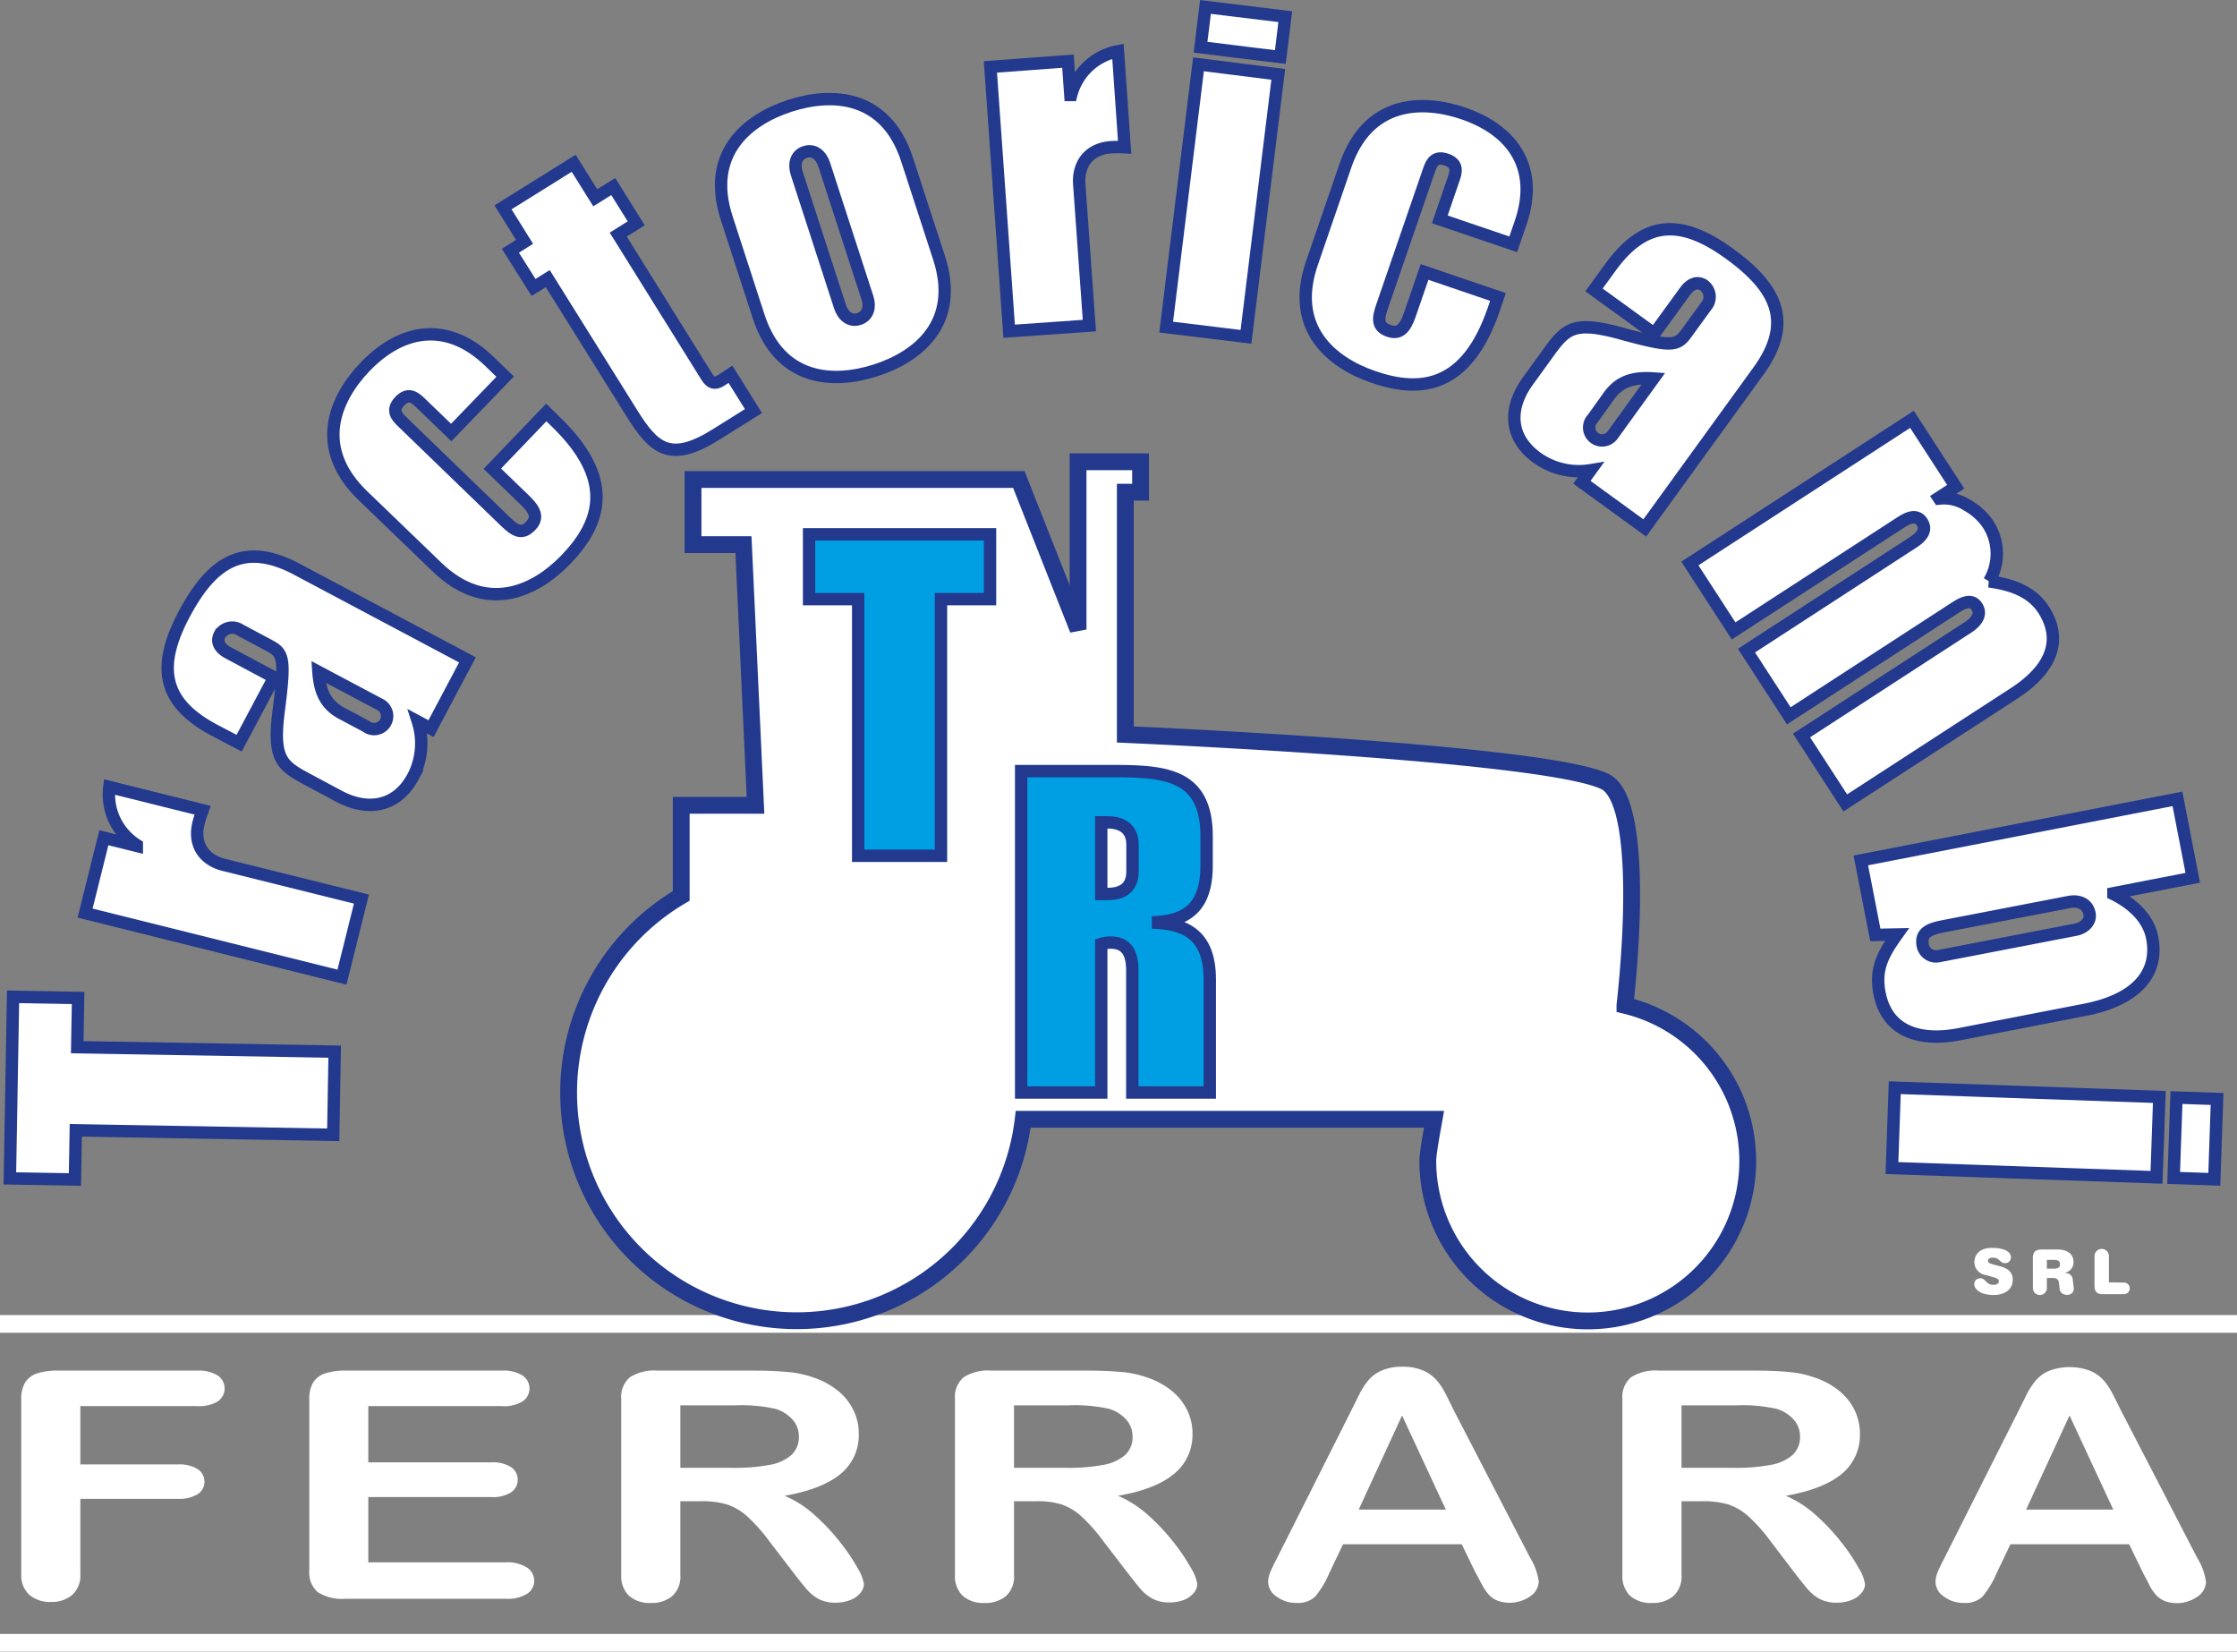 <svg xmlns="http://www.w3.org/2000/svg" viewBox="0 0 358 264.29"><rect x="0" y="0" width="358" height="264.29" fill="#808080" stroke="none"/><defs><style>.cls-1,.cls-4{fill:none;}.cls-1{stroke:#fff;stroke-width:2.83px;}.cls-1,.cls-2,.cls-4,.cls-6{stroke-miterlimit:3.86;}.cls-2,.cls-5,.cls-6,.cls-7{fill:#fff;}.cls-2,.cls-4,.cls-6{stroke:#22398e;}.cls-2{stroke-width:2.69px;}.cls-3{fill:#009fe3;}.cls-3,.cls-4,.cls-5,.cls-6{fill-rule:evenodd;}.cls-4,.cls-6{stroke-width:1.98px;}</style></defs><g id="Livello_2" data-name="Livello 2"><g id="Primo_piano" data-name="Primo piano"><line class="cls-1" y1="211.85" x2="358" y2="211.85"/><path class="cls-2" d="M230,185.77c0-1.31.78-5.41,1-6.67H165.25a36.5,36.5,0,1,1-54.73-35.74v-14.5h11.89l-1.93-41.71h-8.07V76.73h52.14l9.48,24V73.89h10v4.87h-2.44v38.77c8.27.37,68,3.14,76.79,7.55,5.26,2.62,4.72,21.76,3.17,35.79A25.6,25.6,0,1,1,230,185.77Z" transform="translate(-1.5)"/><polygon class="cls-3" points="137.34 136.94 150.59 136.94 150.59 95.87 158.44 95.87 158.44 85.5 129.48 85.5 129.48 95.87 137.34 95.87 137.34 136.94"/><polygon class="cls-4" points="137.34 136.94 150.59 136.94 150.59 95.87 158.44 95.87 158.44 85.5 129.48 85.5 129.48 95.87 137.34 95.87 137.34 136.94"/><path class="cls-3" d="M164.92,174.82h12.82V151.05a4.68,4.68,0,0,1,1.52-.22c2.73,0,3.45,2,3.45,4.47v19.52h12.4v-18c0-5.76-2.38-8.79-8.29-9.15v-.14c5.62-.36,7.78-3.46,7.78-9.08v-4.61c0-9.94-6.55-10.45-15-10.45H164.92Zm12.82-43.23h1c1.8,0,4,.65,4,3.61v4.25c0,3-2.16,3.6-4,3.6h-1Z" transform="translate(-1.5)"/><path class="cls-4" d="M164.92,174.82h12.82V151.05a4.68,4.68,0,0,1,1.52-.22c2.73,0,3.45,2,3.45,4.47v19.52h12.4v-18c0-5.76-2.38-8.79-8.29-9.15v-.14c5.62-.36,7.78-3.46,7.78-9.08v-4.61c0-9.94-6.55-10.45-15-10.45H164.92Zm12.82-43.23h1c1.8,0,4,.65,4,3.61v4.25c0,3-2.16,3.6-4,3.6h-1Z" transform="translate(-1.5)"/><polygon class="cls-5" points="53.33 181.59 53.56 168.28 12.36 167.57 12.5 159.69 2.09 159.51 1.58 188.56 11.99 188.74 12.13 180.87 53.33 181.59"/><polygon class="cls-6" points="53.33 181.59 53.56 168.28 12.36 167.57 12.5 159.69 2.09 159.51 1.58 188.56 11.99 188.74 12.13 180.87 53.33 181.59"/><path class="cls-5" d="M56.23,156.36l3.11-12.49-22-5.47c-3.23-.8-4.91-3.31-4.07-6.68.17-.7.42-1.38.66-2.07L19,125.93a9.58,9.58,0,0,0,4.39,9.29l0,.14-5.27-1.31-3,12.06Z" transform="translate(-1.5)"/><path class="cls-6" d="M56.23,156.36l3.11-12.49-22-5.47c-3.23-.8-4.91-3.31-4.07-6.68.17-.7.42-1.38.66-2.07L19,125.93a9.58,9.58,0,0,0,4.39,9.29l0,.14-5.27-1.31-3,12.06Z" transform="translate(-1.5)"/><path class="cls-5" d="M49,91.08c-8.69-4.61-13.69-.89-18,7.15-4.55,8.55-3.46,14.21,4.77,18.59l4,2.1,5.6-10.53L38,104.45c-1.15-.61-2-1.63-1.32-2.91a2.31,2.31,0,0,1,3.25-.73l4.72,2.52c2.17,1.15,2.51,2.06,1.54,9.74-1.15,8.31.25,9.38,4.53,11.65l5,2.68c4.72,2.52,9.33,1.69,11.91-3.16a11.49,11.49,0,0,0,.74-8.78l2.11,1.13,5.83-11Zm7.21,23.08c-2.62-1.39-3.53-3.52-3.75-6.66l9.77,5.19a2.08,2.08,0,1,1-2.13,3.54Z" transform="translate(-1.5)"/><path class="cls-6" d="M49,91.08c-8.69-4.61-13.69-.89-18,7.15-4.55,8.55-3.46,14.21,4.77,18.59l4,2.1,5.6-10.53L38,104.45c-1.15-.61-2-1.63-1.32-2.91a2.31,2.31,0,0,1,3.25-.73l4.72,2.52c2.17,1.15,2.51,2.06,1.54,9.74-1.15,8.31.25,9.38,4.53,11.65l5,2.68c4.72,2.52,9.33,1.69,11.91-3.16a11.49,11.49,0,0,0,.74-8.78l2.11,1.13,5.83-11Zm7.21,23.08c-2.62-1.39-3.53-3.52-3.75-6.66l9.77,5.19a2.08,2.08,0,1,1-2.13,3.54Z" transform="translate(-1.5)"/><path class="cls-5" d="M71.42,90.73c7.9,7.63,15.71,3.91,20.63-1.18,5.72-5.93,7.9-12.87-1.61-22.06L88.93,66l-8.64,9,5.25,5.07c1.67,1.61,2.1,2.83.89,4.07-1.35,1.41-2.44.87-4-.64L65.79,67.41c-.83-.8-1.66-1.81-.31-3.22s2.39-.6,3.23.2l5,4.82,8.63-8.94-2.54-2.46C73.23,51.48,66,52.43,60,58.62c-4.92,5.09-8.37,13-.46,20.66Z" transform="translate(-1.5)"/><path class="cls-6" d="M71.42,90.73c7.9,7.63,15.71,3.91,20.63-1.18,5.72-5.93,7.9-12.87-1.61-22.06L88.93,66l-8.64,9,5.25,5.07c1.67,1.61,2.1,2.83.89,4.07-1.35,1.41-2.44.87-4-.64L65.79,67.41c-.83-.8-1.66-1.81-.31-3.22s2.39-.6,3.23.2l5,4.82,8.63-8.94-2.54-2.46C73.23,51.48,66,52.43,60,58.62c-4.92,5.09-8.37,13-.46,20.66Z" transform="translate(-1.5)"/><path class="cls-5" d="M86.89,46l2.27-1.42,13.48,21.58c3.49,5.58,6.08,8,13.44,3.37l6-3.75-3.68-5.89-1.53,1c-1,.61-1.62.41-2.27-.63L100.44,37.54l2.88-1.8-3.68-5.89-2.88,1.8-3.45-5.52L82,33.18l3.45,5.52-2.27,1.42Z" transform="translate(-1.5)"/><path class="cls-6" d="M86.89,46l2.27-1.42,13.48,21.58c3.49,5.58,6.08,8,13.44,3.37l6-3.75-3.68-5.89-1.53,1c-1,.61-1.62.41-2.27-.63L100.44,37.54l2.88-1.8-3.68-5.89-2.88,1.8-3.45-5.52L82,33.18l3.45,5.52-2.27,1.42Z" transform="translate(-1.5)"/><path class="cls-5" d="M122.9,50.61c3.4,10.45,12,10.83,18.77,8.64s13.5-7.58,10.11-18l-5.1-15.67c-3.39-10.45-12-10.84-18.77-8.65s-13.5,7.58-10.1,18ZM129,27.72c-.45-1.37-.19-2.9,1.32-3.39s2.63.59,3.08,2l6.92,21.32c.45,1.37.18,2.9-1.33,3.39s-2.62-.59-3.07-2Z" transform="translate(-1.5)"/><path class="cls-6" d="M122.9,50.61c3.4,10.45,12,10.83,18.77,8.64s13.5-7.58,10.11-18l-5.1-15.67c-3.39-10.45-12-10.84-18.77-8.65s-13.5,7.58-10.1,18ZM129,27.72c-.45-1.37-.19-2.9,1.32-3.39s2.63.59,3.08,2l6.92,21.32c.45,1.37.18,2.9-1.33,3.39s-2.62-.59-3.07-2Z" transform="translate(-1.5)"/><path class="cls-5" d="M163,53l12.84-.9L174.22,29.5c-.23-3.32,1.63-5.7,5.09-5.94a19.64,19.64,0,0,1,2.17,0L180.41,8.2a9.56,9.56,0,0,0-7.48,7h-.14l-.38-5.41L160,10.71Z" transform="translate(-1.5)"/><path class="cls-6" d="M163,53l12.84-.9L174.22,29.5c-.23-3.32,1.63-5.7,5.09-5.94a19.64,19.64,0,0,1,2.17,0L180.41,8.2a9.56,9.56,0,0,0-7.48,7h-.14l-.38-5.41L160,10.71Z" transform="translate(-1.5)"/><path class="cls-5" d="M188.13,52.34,200.9,53.9l5.17-42L193.3,10.29Zm5.5-44.78L206.4,9.13l.79-6.46L194.42,1.11Z" transform="translate(-1.5)"/><path class="cls-6" d="M188.13,52.34,200.9,53.9l5.17-42L193.3,10.29Zm5.5-44.78L206.4,9.13l.79-6.46L194.42,1.11Z" transform="translate(-1.5)"/><path class="cls-5" d="M211.46,42.1c-3.58,10.39,3.08,15.89,9.78,18.2C229,63,236.25,62,240.55,49.52l.68-2-11.75-4-2.38,6.9c-.75,2.19-1.68,3.09-3.32,2.53-1.84-.64-1.81-1.85-1.1-3.9l7.53-21.87c.38-1.1.94-2.28,2.78-1.64s1.56,1.91,1.18,3l-2.25,6.56,11.75,4,1.15-3.35c3-8.61-.95-14.77-9.08-17.58-6.7-2.3-15.34-2.07-18.92,8.32Z" transform="translate(-1.5)"/><path class="cls-6" d="M211.46,42.1c-3.58,10.39,3.08,15.89,9.78,18.2C229,63,236.25,62,240.55,49.52l.68-2-11.75-4-2.38,6.9c-.75,2.19-1.68,3.09-3.32,2.53-1.84-.64-1.81-1.85-1.1-3.9l7.53-21.87c.38-1.1.94-2.28,2.78-1.64s1.56,1.91,1.18,3l-2.25,6.56,11.75,4,1.15-3.35c3-8.61-.95-14.77-9.08-17.58-6.7-2.3-15.34-2.07-18.92,8.32Z" transform="translate(-1.5)"/><path class="cls-5" d="M282.89,59.41c5.78-7.95,2.79-13.43-4.58-18.79-7.84-5.69-13.59-5.4-19.07,2.14l-2.64,3.63,9.65,7,4.93-6.78c.77-1.06,1.9-1.75,3.07-.9a2.31,2.31,0,0,1,.27,3.32l-3.15,4.33c-1.44,2-2.39,2.19-9.86.16-8.07-2.29-9.32-1.06-12.17,2.86L246,61c-3.14,4.33-3,9,1.47,12.24a11.49,11.49,0,0,0,8.59,2l-1.4,1.93,10.06,7.31ZM259,63.34c1.74-2.4,4-3,7.12-2.78l-6.51,9a2.07,2.07,0,1,1-3.2-2.6Z" transform="translate(-1.5)"/><path class="cls-6" d="M282.89,59.41c5.78-7.95,2.79-13.43-4.58-18.79-7.84-5.69-13.59-5.4-19.07,2.14l-2.64,3.63,9.65,7,4.93-6.78c.77-1.06,1.9-1.75,3.07-.9a2.31,2.31,0,0,1,.27,3.32l-3.15,4.33c-1.44,2-2.39,2.19-9.86.16-8.07-2.29-9.32-1.06-12.17,2.86L246,61c-3.14,4.33-3,9,1.47,12.24a11.49,11.49,0,0,0,8.59,2l-1.4,1.93,10.06,7.31ZM259,63.34c1.74-2.4,4-3,7.12-2.78l-6.51,9a2.07,2.07,0,1,1-3.2-2.6Z" transform="translate(-1.5)"/><path class="cls-5" d="M271.94,90.17l7,10.79L305.5,83.72c1.09-.71,2.64-1.64,3.59-.18s-.39,2.58-1.49,3.29L281,104.11l6.77,10.43L314.32,97.3c1.09-.71,2.64-1.64,3.55-.24s-.35,2.64-1.45,3.35l-26.61,17.28,7,10.79,27-17.52c6.48-4.21,7.64-8.92,4.69-13.47-2-3-5.33-4-8.67-4.46a8.66,8.66,0,0,0-.11-9.06,9.7,9.7,0,0,0-3.41-3.13,6.82,6.82,0,0,0-4.48-1.06l-.08-.12,2.73-1.77-7-10.79Z" transform="translate(-1.5)"/><path class="cls-6" d="M271.94,90.17l7,10.79L305.5,83.72c1.09-.71,2.64-1.64,3.59-.18s-.39,2.58-1.49,3.29L281,104.11l6.77,10.43L314.32,97.3c1.09-.71,2.64-1.64,3.55-.24s-.35,2.64-1.45,3.35l-26.61,17.28,7,10.79,27-17.52c6.48-4.21,7.64-8.92,4.69-13.47-2-3-5.33-4-8.67-4.46a8.66,8.66,0,0,0-.11-9.06,9.7,9.7,0,0,0-3.41-3.13,6.82,6.82,0,0,0-4.48-1.06l-.08-.12,2.73-1.77-7-10.79Z" transform="translate(-1.5)"/><path class="cls-5" d="M332.59,144.34c1.56-.31,3,.23,3.31,1.86.25,1.28-.88,2.31-2.23,2.57L311.75,153a2.16,2.16,0,0,1-2.53-1.64c-.37-1.92.67-2.64,3.22-3.13Zm-27.49,5.19c-2.2,3.08-3.57,5.49-2.81,9.39,1.31,6.74,7.3,7.64,12.77,6.57l20.08-3.9c8.8-1.71,11.81-6.27,10.79-11.52-.63-3.27-3.37-5.61-6.21-7l0-.14,12.7-2.47-2.45-12.63-50.67,9.85,2.32,11.92Z" transform="translate(-1.5)"/><path class="cls-6" d="M332.59,144.34c1.56-.31,3,.23,3.31,1.86.25,1.28-.88,2.31-2.23,2.57L311.75,153a2.16,2.16,0,0,1-2.53-1.64c-.37-1.92.67-2.64,3.22-3.13Zm-27.49,5.19c-2.2,3.08-3.57,5.49-2.81,9.39,1.31,6.74,7.3,7.64,12.77,6.57l20.08-3.9c8.8-1.71,11.81-6.27,10.79-11.52-.63-3.27-3.37-5.61-6.21-7l0-.14,12.7-2.47-2.45-12.63-50.67,9.85,2.32,11.92Z" transform="translate(-1.5)"/><path class="cls-5" d="M304.73,174.05l-.45,12.86,42.34,1.48.45-12.86Zm45.08,1.58-.45,12.86,6.51.22.44-12.86Z" transform="translate(-1.5)"/><path class="cls-6" d="M304.73,174.05l-.45,12.86,42.34,1.48.45-12.86Zm45.08,1.58-.45,12.86,6.51.22.44-12.86Z" transform="translate(-1.5)"/><path class="cls-5" d="M321.39,205c0,.44-.42.6-.89.6-1.13,0-1.23-1.05-2.05-1.05a.92.92,0,0,0-1,.94c0,.65.74,1.73,3.16,1.73,1.52,0,3-.74,3-2.45,0-1.25-.83-1.81-2-2.14l-1.19-.32c-.49-.13-.77-.27-.77-.59s.36-.48.75-.48c1.14,0,1.15.88,1.92.88a.91.91,0,0,0,1-.91c0-1.21-1.72-1.53-3.05-1.53-2,0-2.8,1.13-2.8,2.33a2.08,2.08,0,0,0,1.78,2l1.53.44C321.18,204.6,321.39,204.72,321.39,205Z" transform="translate(-1.5)"/><path class="cls-5" d="M326.84,206a1.12,1.12,0,1,0,2.23,0V204.5H330c.54,0,.94.17,1,.75l.11.95c.08.71.6,1,1.27,1a1,1,0,0,0,1-.88,6.16,6.16,0,0,0-.1-1l-.07-.6c-.11-.76-.61-1-1.33-1.06v0a1.67,1.67,0,0,0,1.46-1.72c0-1.1-.79-2-2.56-2h-2.55c-1,0-1.4.41-1.4,1.37Zm2.23-3v-1.4h1.16c.66,0,.94.21.94.7s-.28.7-.94.7Z" transform="translate(-1.5)"/><path class="cls-5" d="M339,205.2V201a1.15,1.15,0,1,0-2.3,0v4.72c0,1,.42,1.37,1.31,1.37h3.4a.93.93,0,1,0,0-1.86Z" transform="translate(-1.5)"/><line class="cls-1" y1="262.87" x2="358" y2="262.87"/><path class="cls-7" d="M33,225H14.36v9.33H29.92a5.64,5.64,0,0,1,3.23.76,2.39,2.39,0,0,1,1.07,2,2.34,2.34,0,0,1-1.08,2,5.7,5.7,0,0,1-3.22.75H14.36v12a4.18,4.18,0,0,1-1.33,3.4,5.13,5.13,0,0,1-3.38,1.1,5.1,5.1,0,0,1-3.43-1.12A4.17,4.17,0,0,1,4.9,252V223.86a5,5,0,0,1,.61-2.61,3.47,3.47,0,0,1,1.89-1.47,10.16,10.16,0,0,1,3.3-.46H33a5.86,5.86,0,0,1,3.36.79,2.5,2.5,0,0,1,0,4.13A5.79,5.79,0,0,1,33,225Z" transform="translate(-1.5)"/><path class="cls-7" d="M81.74,225H60.44v9H80.05a5.56,5.56,0,0,1,3.23.76,2.37,2.37,0,0,1,1.07,2,2.4,2.4,0,0,1-1,2,5.4,5.4,0,0,1-3.25.79H60.44V250h22a5.79,5.79,0,0,1,3.36.81A2.54,2.54,0,0,1,87,252.92a2.49,2.49,0,0,1-1.13,2.1,5.79,5.79,0,0,1-3.36.81H56.78a7.24,7.24,0,0,1-4.44-1.07A4.15,4.15,0,0,1,51,251.3V223.86a5.07,5.07,0,0,1,.6-2.61,3.5,3.5,0,0,1,1.9-1.47,10.09,10.09,0,0,1,3.29-.46h25a5.81,5.81,0,0,1,3.35.79,2.49,2.49,0,0,1,0,4.13A5.73,5.73,0,0,1,81.74,225Z" transform="translate(-1.5)"/><path class="cls-7" d="M113.69,240.22h-3.31V252a4.21,4.21,0,0,1-1.31,3.41,5.1,5.1,0,0,1-3.4,1.09,5,5,0,0,1-3.5-1.14,4.36,4.36,0,0,1-1.25-3.36V223.86a4.12,4.12,0,0,1,1.37-3.46,7.19,7.19,0,0,1,4.43-1.08h15.37c2.12,0,3.94.08,5.44.22a16.34,16.34,0,0,1,4.08.86,12.43,12.43,0,0,1,3.88,2.06,9.05,9.05,0,0,1,2.56,3.13,8.32,8.32,0,0,1,.88,3.77,8,8,0,0,1-2.94,6.52q-3,2.44-8.93,3.47a16.92,16.92,0,0,1,4.8,3.08,32.74,32.74,0,0,1,4.09,4.35,30.2,30.2,0,0,1,2.81,4.16,7.06,7.06,0,0,1,1,2.55,2.25,2.25,0,0,1-.59,1.43,3.85,3.85,0,0,1-1.61,1.12,6.12,6.12,0,0,1-2.35.41,5.56,5.56,0,0,1-2.68-.58,6.75,6.75,0,0,1-1.86-1.48c-.52-.6-1.23-1.48-2.12-2.64l-3.78-4.93a28.61,28.61,0,0,0-3.65-4.14,9.25,9.25,0,0,0-3.26-1.94A14.09,14.09,0,0,0,113.69,240.22Zm5.41-15.34h-8.72v10h8.46a29.8,29.8,0,0,0,5.73-.46,7.23,7.23,0,0,0,3.55-1.57,3.88,3.88,0,0,0,1.23-3,4,4,0,0,0-1-2.67,5.93,5.93,0,0,0-2.74-1.74A25.16,25.16,0,0,0,119.1,224.88Z" transform="translate(-1.5)"/><path class="cls-7" d="M167.09,240.22h-3.31V252a4.21,4.21,0,0,1-1.3,3.41,5.13,5.13,0,0,1-3.41,1.09,5,5,0,0,1-3.5-1.14,4.36,4.36,0,0,1-1.24-3.36V223.86a4.12,4.12,0,0,1,1.37-3.46,7.18,7.18,0,0,1,4.42-1.08H175.5c2.12,0,3.93.08,5.44.22a16.34,16.34,0,0,1,4.08.86,12.54,12.54,0,0,1,3.88,2.06,9.17,9.17,0,0,1,2.56,3.13,8.32,8.32,0,0,1,.88,3.77,8,8,0,0,1-3,6.52q-2.94,2.44-8.93,3.47a17,17,0,0,1,4.81,3.08,32.74,32.74,0,0,1,4.09,4.35,30,30,0,0,1,2.8,4.16,6.87,6.87,0,0,1,1,2.55,2.2,2.2,0,0,1-.59,1.43A3.81,3.81,0,0,1,191,256a6.18,6.18,0,0,1-2.36.41,5.55,5.55,0,0,1-2.67-.58,6.75,6.75,0,0,1-1.86-1.48c-.52-.6-1.23-1.48-2.12-2.64l-3.79-4.93a28.63,28.63,0,0,0-3.64-4.14,9.2,9.2,0,0,0-3.27-1.94A14,14,0,0,0,167.09,240.22Zm5.42-15.34h-8.73v10h8.47a29.87,29.87,0,0,0,5.73-.46,7.27,7.27,0,0,0,3.55-1.57,3.87,3.87,0,0,0,1.22-3,4,4,0,0,0-1-2.67,5.93,5.93,0,0,0-2.74-1.74A25.21,25.21,0,0,0,172.51,224.88Z" transform="translate(-1.5)"/><path class="cls-7" d="M237.66,251.7l-2.23-4.59h-19l-2.23,4.69a14.9,14.9,0,0,1-2.23,3.69,4,4,0,0,1-3,1,5.12,5.12,0,0,1-3.15-1,2.87,2.87,0,0,1-1.37-2.31,4,4,0,0,1,.32-1.55c.21-.53.56-1.27,1.05-2.21l11.93-23.71L219,223.2a11.65,11.65,0,0,1,1.53-2.38,5.89,5.89,0,0,1,2.13-1.53,8.05,8.05,0,0,1,3.26-.59,8.15,8.15,0,0,1,3.3.59,6.08,6.08,0,0,1,2.13,1.5,10.46,10.46,0,0,1,1.37,2c.37.71.84,1.65,1.41,2.83l12.2,23.56a9.94,9.94,0,0,1,1.43,3.91,3,3,0,0,1-1.35,2.33,5.76,5.76,0,0,1-5.18.74,4,4,0,0,1-1.33-.84,7.53,7.53,0,0,1-1.17-1.65C238.31,252.91,238,252.26,237.66,251.7Zm-18.72-10.14h13.94l-7-15.06Z" transform="translate(-1.5)"/><path class="cls-7" d="M273.91,240.22H270.6V252a4.21,4.21,0,0,1-1.31,3.41,5.1,5.1,0,0,1-3.4,1.09,5,5,0,0,1-3.51-1.14,4.39,4.39,0,0,1-1.24-3.36V223.86a4.12,4.12,0,0,1,1.37-3.46,7.19,7.19,0,0,1,4.43-1.08h15.37c2.12,0,3.94.08,5.44.22a16.34,16.34,0,0,1,4.08.86,12.43,12.43,0,0,1,3.88,2.06,9.05,9.05,0,0,1,2.56,3.13,8.32,8.32,0,0,1,.88,3.77,8,8,0,0,1-2.94,6.52q-3,2.44-8.93,3.47a16.92,16.92,0,0,1,4.8,3.08,32.74,32.74,0,0,1,4.09,4.35,29.16,29.16,0,0,1,2.8,4.16,7,7,0,0,1,1,2.55,2.25,2.25,0,0,1-.59,1.43,3.85,3.85,0,0,1-1.61,1.12,6.12,6.12,0,0,1-2.35.41,5.56,5.56,0,0,1-2.68-.58,6.75,6.75,0,0,1-1.86-1.48c-.52-.6-1.23-1.48-2.12-2.64L285,246.82a28,28,0,0,0-3.64-4.14,9.25,9.25,0,0,0-3.26-1.94A14.09,14.09,0,0,0,273.91,240.22Zm5.41-15.34H270.6v10h8.46a29.87,29.87,0,0,0,5.73-.46,7.23,7.23,0,0,0,3.55-1.57,3.88,3.88,0,0,0,1.23-3,4,4,0,0,0-1-2.67,5.93,5.93,0,0,0-2.74-1.74A25.16,25.16,0,0,0,279.32,224.88Z" transform="translate(-1.5)"/><path class="cls-7" d="M344.47,251.7l-2.23-4.59h-19L321,251.8a14.9,14.9,0,0,1-2.23,3.69,4,4,0,0,1-3,1,5.12,5.12,0,0,1-3.15-1,2.9,2.9,0,0,1-1.37-2.31,4.22,4.22,0,0,1,.32-1.55c.21-.53.56-1.27,1.05-2.21l11.94-23.71c.34-.68.74-1.5,1.22-2.45a11.65,11.65,0,0,1,1.53-2.38,5.89,5.89,0,0,1,2.13-1.53,9.41,9.41,0,0,1,6.56,0,6.08,6.08,0,0,1,2.13,1.5,10.46,10.46,0,0,1,1.37,2c.37.71.84,1.65,1.42,2.83l12.19,23.56a9.94,9.94,0,0,1,1.43,3.91,3,3,0,0,1-1.35,2.33,5.74,5.74,0,0,1-5.17.74,4,4,0,0,1-1.34-.84,7.55,7.55,0,0,1-1.16-1.65C345.12,252.91,344.77,252.26,344.47,251.7Zm-18.72-10.14H339.7l-7-15.06Z" transform="translate(-1.5)"/></g></g></svg>